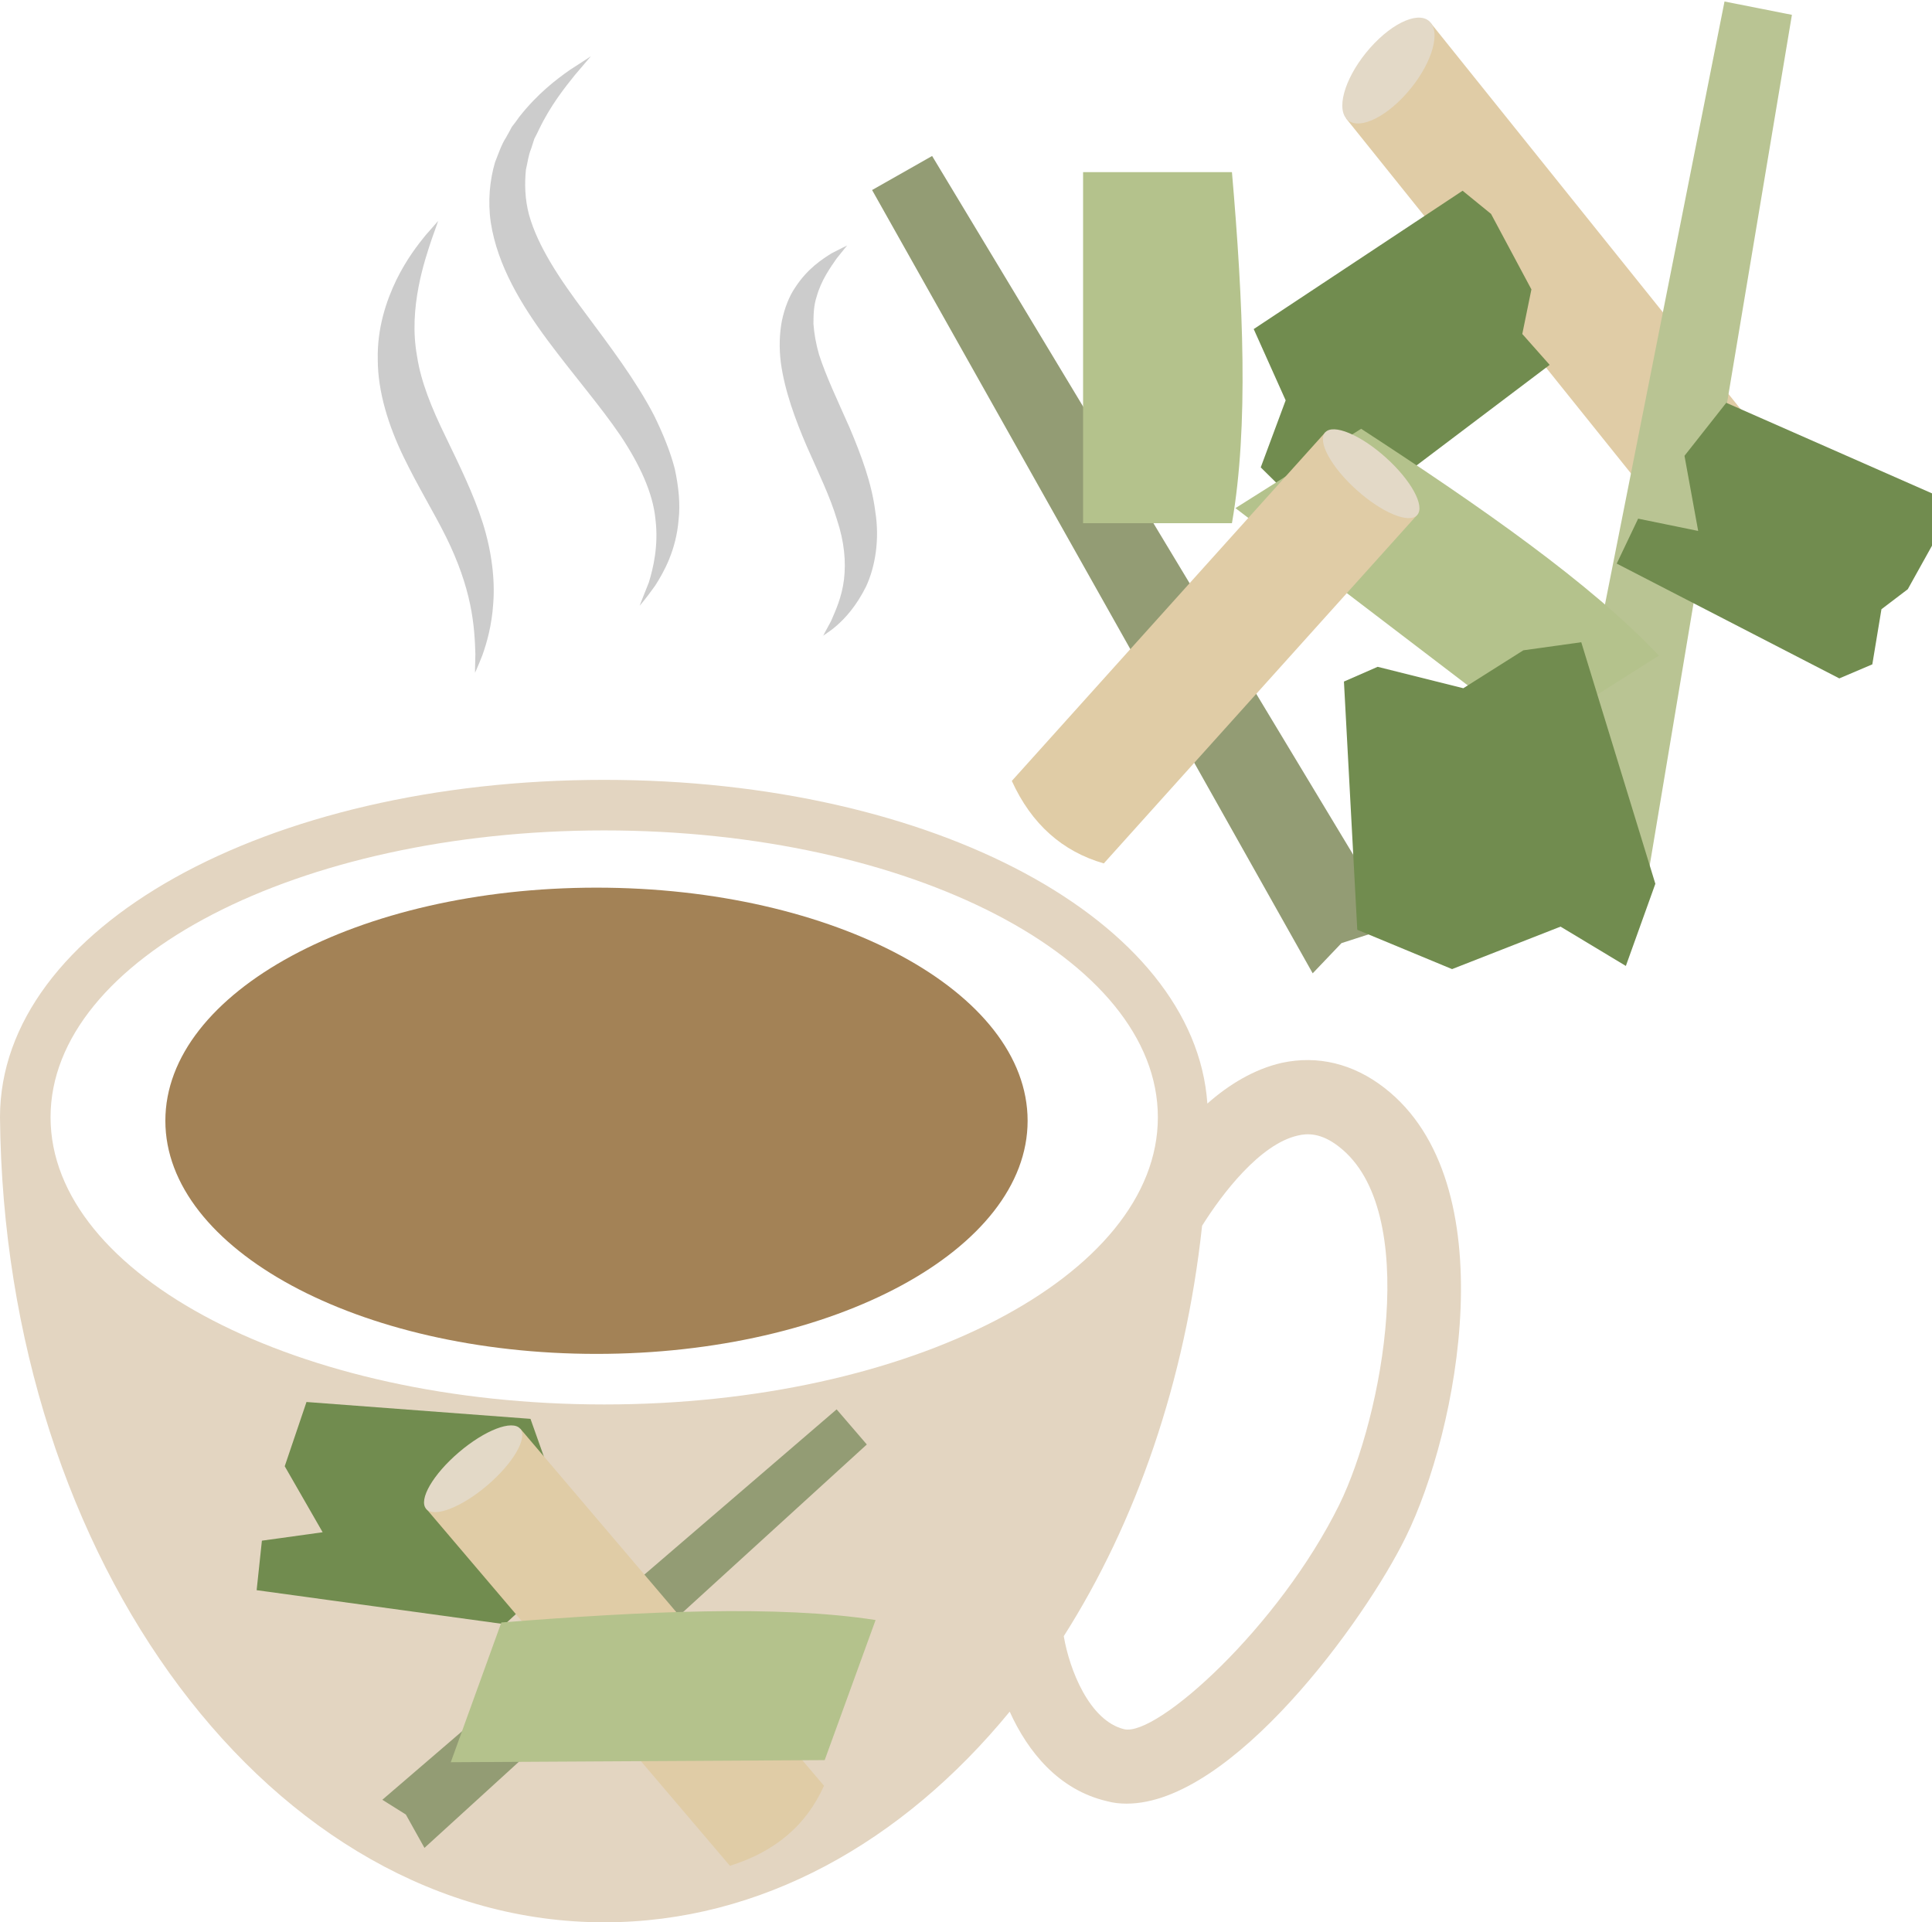 <svg xmlns="http://www.w3.org/2000/svg" xmlns:xlink="http://www.w3.org/1999/xlink" xml:space="preserve" version="1.1" style="shape-rendering:geometricPrecision; text-rendering:geometricPrecision; image-rendering:optimizeQuality; fill-rule:evenodd; clip-rule:evenodd" viewBox="7785 11800.73 5503 5475.27">
 <defs>
  <style type="text/css">
   <![CDATA[
    .fil5 {fill:#718C4F}
    .fil2 {fill:#939C74}
    .fil4 {fill:#B4C28C}
    .fil3 {fill:#B9C493}
    .fil0 {fill:#E0CCA6}
    .fil1 {fill:#E3D9C7}
    .fil6 {fill:#A38256;fill-rule:nonzero}
    .fil8 {fill:#CCCCCC;fill-rule:nonzero}
    .fil7 {fill:#E3D5C1;fill-rule:nonzero}
   ]]>
  </style>
 </defs>
 <g id="Vrstva_x0020_1">
  <g id="_434609904">
   <path class="fil0" d="M12978 13259c-31,141 -111,232 -241,272l-1118 -1393 241 -272 1118 1393z"/>
   <ellipse class="fil1" transform="matrix(-0.335 0.378 -0.409 -0.51 11739.7 12001.7)" rx="360" ry="127"/>
  </g>
  <polygon class="fil2" points="10269,12342 10440,12245 11761,14437 11606,14487 11524,14573 "/>
  <polygon class="fil3" points="12697,11805 12889,11843 12467,14367 12317,14304 12199,14317 "/>
  <path class="fil4" d="M10870 12291l424 0c32,371 48,724 0,1000l-424 0 0 -1000z"/>
  <polygon class="fil5" points="11356,12738 11951,12344 12032,12410 12147,12625 12121,12752 12199,12840 11688,13226 11514,13268 11376,13132 11447,12941 "/>
  <polygon class="fil5" points="13024,13733 12390,13406 12451,13278 12622,13313 12583,13099 12702,12948 13288,13206 13288,13355 13219,13479 13144,13536 13118,13693 "/>
  <path class="fil4" d="M11304 13248l358 -226c341,222 655,441 848,646l-358 227 -848 -647z"/>
  <polygon class="fil5" points="11651,14449 11613,13742 11709,13700 11953,13761 12124,13653 12289,13630 12500,14318 12416,14552 12230,14440 11921,14561 "/>
  <path class="fil6" d="M10712 14993c0,366 -550,664 -1228,664 -678,0 -1228,-298 -1228,-664 0,-367 550,-664 1228,-664 678,0 1228,297 1228,664z"/>
  <path class="fil7" d="M11600 16086c-172,349 -520,662 -613,640 -99,-24 -156,-170 -172,-265 206,-324 346,-726 394,-1169 57,-91 165,-233 273,-257 25,-6 65,-9 117,32 235,182 124,768 1,1019zm-2094 -285c-871,0 -1577,-366 -1577,-818 0,-452 706,-817 1577,-817 871,0 1577,365 1577,817 0,452 -706,818 -1577,818zm2222 -902c-89,-69 -190,-93 -292,-71 -79,18 -151,62 -212,116 -36,-520 -777,-922 -1718,-922 -965,0 -1721,422 -1721,961 12,1269 778,2293 1721,2293 445,0 849,-227 1155,-600 52,115 140,223 277,255 18,5 37,7 56,7 300,0 679,-522 795,-759 149,-302 288,-1010 -61,-1280z"/>
  <path class="fil8" d="M9033 12430c0,0 -6,18 -18,51 -11,33 -27,80 -38,138 -11,58 -17,126 -4,197 11,72 41,146 81,228 39,81 80,164 106,246 26,82 35,163 30,228 -4,65 -19,115 -31,149 -13,33 -21,50 -21,50 0,0 0,-19 1,-54 -1,-34 -3,-84 -15,-141 -12,-58 -34,-122 -68,-191 -34,-69 -80,-143 -122,-230 -42,-87 -73,-184 -73,-276 -2,-91 25,-169 53,-227 29,-59 61,-100 83,-127 23,-26 36,-41 36,-41z"/>
  <path class="fil8" d="M9468 11961c0,0 -16,19 -46,54 -28,35 -69,86 -102,155 -4,8 -8,17 -13,26 -3,9 -6,19 -9,28 -8,19 -10,39 -15,60 -4,41 -3,84 9,129 25,89 86,181 159,278 72,97 145,193 197,293 25,51 46,102 59,152 11,51 16,100 11,144 -7,88 -42,150 -67,189 -27,38 -44,57 -44,57 0,0 9,-24 26,-66 13,-42 28,-106 19,-180 -7,-74 -44,-155 -100,-239 -57,-84 -133,-171 -208,-272 -74,-100 -142,-212 -161,-334 -9,-61 -3,-121 12,-172 10,-25 18,-50 31,-70 6,-11 12,-21 17,-31 7,-9 14,-18 20,-27 53,-68 108,-109 145,-135 39,-25 60,-39 60,-39z"/>
  <path class="fil8" d="M10198 12500c0,0 -11,13 -30,37 -18,26 -44,62 -57,109 -8,24 -9,50 -9,77 2,28 7,57 16,88 20,62 53,131 87,208 33,78 63,158 73,238 13,80 0,158 -26,214 -55,111 -127,139 -123,142 0,0 8,-16 23,-43 12,-28 31,-68 37,-119 6,-50 1,-107 -20,-170 -19,-64 -52,-132 -86,-209 -33,-77 -63,-158 -74,-239 -5,-41 -4,-81 3,-118 8,-38 21,-71 39,-97 35,-53 76,-79 103,-96 29,-15 44,-22 44,-22z"/>
  <g id="_434607456">
   <path class="fil0" d="M10929 14260c-118,-34 -206,-112 -262,-235l893 -993 261 236 -892 992z"/>
   <ellipse class="fil1" transform="matrix(-0.364 -0.327 0.327 -0.364 11690.6 13150)" rx="360" ry="127"/>
  </g>
  <polygon class="fil2" points="10168,15815 10254,15915 8994,17064 8941,16969 8874,16927 "/>
  <polygon class="fil5" points="9223,16427 8516,16330 8531,16189 8704,16165 8596,15977 8658,15794 9296,15842 9346,15983 9323,16123 9270,16201 9298,16358 "/>
  <g id="_434606328">
   <path class="fil0" d="M10132 16887c-50,112 -139,188 -268,228l-865 -1017 268 -228 865 1017z"/>
   <ellipse class="fil1" transform="matrix(-0.372 0.317 -0.317 -0.372 9132.65 15984.2)" rx="360" ry="127"/>
  </g>
  <path class="fil4" d="M9069 16820l144 -398c406,-32 788,-50 1066,-7l-145 399 -1065 6z"/>
 </g>
</svg>